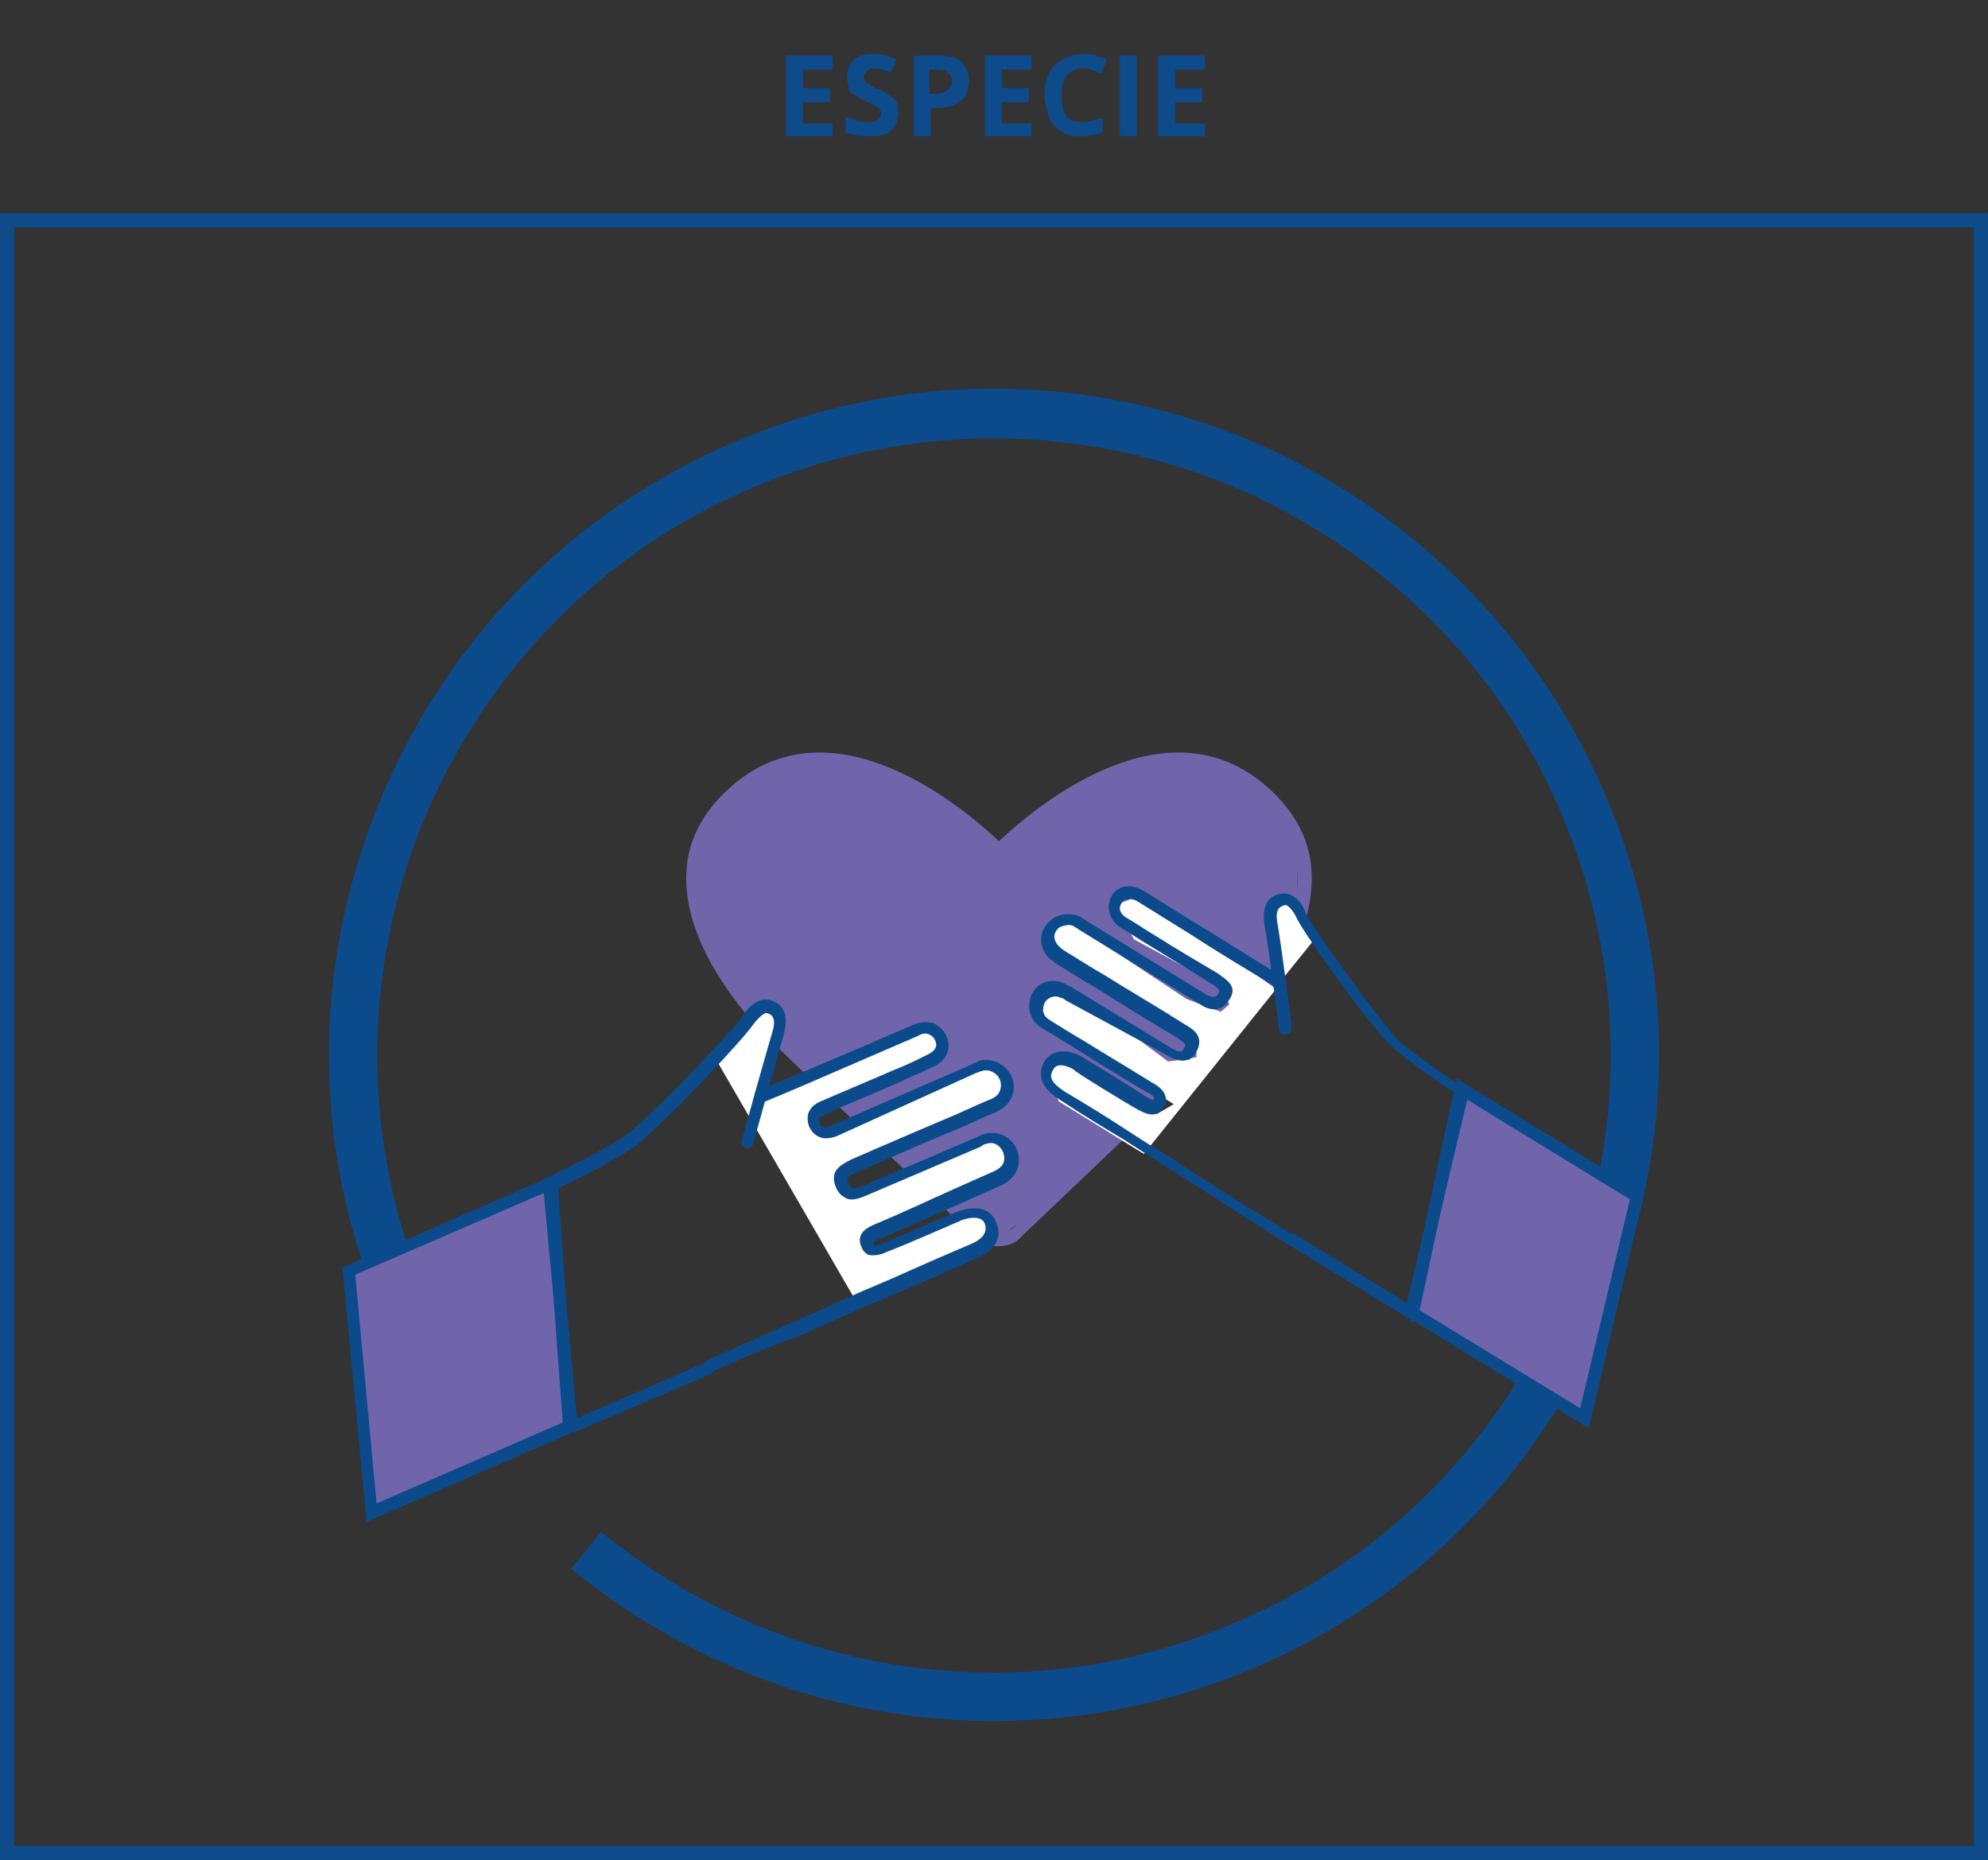 <?xml version="1.0" encoding="utf-8"?>
<!-- Generator: Adobe Illustrator 26.4.1, SVG Export Plug-In . SVG Version: 6.00 Build 0)  -->
<svg version="1.1" id="Capa_1" xmlns="http://www.w3.org/2000/svg" xmlns:xlink="http://www.w3.org/1999/xlink" x="0px" y="0px"
	 viewBox="0 0 139.9 130.9" style="enable-background:new 0 0 139.9 130.9;" xml:space="preserve">
<rect x="0" y="0" width="139.9" height="130.9" fill="#333333" stroke="none"/>
<style type="text/css">
	.st0{fill:none;stroke:#0D4B8B;stroke-miterlimit:10;}
	.st1{fill:#7065AA;}
	.st2{fill:#0B4B8B;}
	.st3{fill:#0D4B8B;}
	.st4{fill:#E85B4C;}
	.st5{fill:#82C289;}
	.st6{fill:#FFFFFF;}
	.st7{opacity:0;fill:#0D4B8B;}
</style>
<rect x="0.5" y="15.5" class="st0" width="138.9" height="114.9"/>
<g>
	<polygon class="st1" points="70.2,87.2 77.2,81.8 86.5,72.7 91.3,65.1 91.3,60.2 90.2,57.4 88,55.1 84.5,53.3 79.9,53.7 75,56 
		70.2,59.8 64.7,55.6 61,53.7 56.5,53.3 54.5,53.8 49.2,58.1 48.5,63.8 51.6,70 67.8,86.3 	"/>
	<path class="st1" d="M70.2,87.7c-0.6,0-1.2-0.2-1.7-0.7L54,73c-0.2-0.2-6-5.8-5.7-11.6c0.1-2.5,1.4-4.7,3.7-6.5
		c7.3-5.6,16.4,2.5,18.3,4.3c1.9-1.8,11-9.9,18.3-4.3c2.3,1.8,3.6,4,3.7,6.5c0.3,5.9-5.5,11.4-5.7,11.6L71.9,87
		C71.5,87.5,70.9,87.7,70.2,87.7z M57.7,53.8c-1.7,0-3.5,0.5-5.2,1.8c-2.1,1.6-3.2,3.6-3.3,5.8c-0.3,5.4,5.4,10.9,5.4,10.9
		l14.6,14.1c0.6,0.5,1.5,0.5,2.1,0l14.6-14c0.1-0.1,5.7-5.5,5.4-10.9c-0.1-2.2-1.2-4.2-3.3-5.8c-7.5-5.8-17.3,4.4-17.4,4.5
		c-0.1,0.1-0.2,0.1-0.3,0.1l0,0C70.1,60.2,63.8,53.8,57.7,53.8z"/>
</g>
<g>
	<path class="st2" d="M52.5,117.7c-4.4-1.8-8.5-4.2-12.3-7.3l2.1-2.6c12.6,10.3,29.7,12.8,44.6,6.4c10.7-4.5,18.9-13,23.3-23.7
		c4.3-10.8,4.2-22.6-0.3-33.2c-4.5-10.7-13-18.9-23.7-23.3c-10.8-4.3-22.6-4.2-33.2,0.3c-10.7,4.5-18.9,13-23.3,23.7
		c-4.3,10.8-4.2,22.6,0.3,33.2l-3.1,1.3c-4.9-11.5-5-24.2-0.3-35.8c4.7-11.6,13.6-20.7,25.1-25.6c11.5-4.9,24.2-5,35.8-0.3
		C99,35.6,108.1,44.5,113,56c4.9,11.5,5,24.2,0.3,35.8c-4.7,11.6-13.6,20.7-25.1,25.6C76.6,122.3,63.8,122.3,52.5,117.7z"/>
</g>
<g>
	<path class="st3" d="M58.6,9.6h-3.3V3.9h3.3v1h-2.1v1.3h1.9v1h-1.9v1.5h2.1V9.6z"/>
	<path class="st3" d="M63.2,8c0,0.5-0.2,0.9-0.5,1.2s-0.9,0.4-1.6,0.4c-0.6,0-1.1-0.1-1.6-0.3V8.2c0.3,0.1,0.6,0.2,0.8,0.3
		s0.6,0.1,0.9,0.1c0.3,0,0.5-0.1,0.6-0.2S62,8.2,62,8.1c0-0.1,0-0.3-0.1-0.4s-0.2-0.2-0.4-0.3s-0.4-0.2-0.6-0.3
		c-0.1-0.1-0.3-0.1-0.4-0.2S60.2,6.7,60,6.6s-0.3-0.3-0.3-0.5s-0.1-0.4-0.1-0.7c0-0.5,0.2-0.9,0.5-1.2s0.8-0.4,1.4-0.4
		c0.3,0,0.6,0,0.8,0.1s0.6,0.2,0.8,0.3l-0.4,0.9C62.5,5,62.3,5,62.1,4.9s-0.4-0.1-0.6-0.1c-0.2,0-0.4,0.1-0.5,0.2s-0.2,0.2-0.2,0.4
		c0,0.2,0.1,0.4,0.3,0.5s0.4,0.3,0.8,0.4c0.3,0.1,0.5,0.3,0.7,0.4s0.4,0.3,0.5,0.5S63.2,7.7,63.2,8z"/>
	<path class="st3" d="M66.1,3.9c0.7,0,1.3,0.2,1.6,0.5s0.5,0.8,0.5,1.3c0,0.3-0.1,0.6-0.2,0.9s-0.4,0.5-0.7,0.7S66.5,7.6,66,7.6
		h-0.5v2h-1.2V3.9H66.1z M66,4.9h-0.6v1.7h0.4c0.3,0,0.6-0.1,0.8-0.2S67,6,67,5.7C67,5.2,66.6,4.9,66,4.9z"/>
	<path class="st3" d="M72.6,9.6h-3.3V3.9h3.3v1h-2.1v1.3h1.9v1h-1.9v1.5h2.1V9.6z"/>
	<path class="st3" d="M76.2,4.8c-0.5,0-0.8,0.2-1.1,0.5s-0.4,0.8-0.4,1.4c0,0.6,0.1,1.1,0.3,1.4s0.6,0.5,1.1,0.5
		c0.2,0,0.5,0,0.7-0.1s0.5-0.1,0.8-0.2v1c-0.3,0.1-0.5,0.2-0.7,0.2s-0.5,0.1-0.8,0.1c-0.6,0-1.1-0.1-1.5-0.4s-0.7-0.6-0.8-1
		s-0.3-1-0.3-1.5c0-0.6,0.1-1.1,0.3-1.5s0.5-0.8,0.9-1s0.9-0.4,1.5-0.4c0.3,0,0.6,0,0.9,0.1s0.6,0.2,0.8,0.3l-0.4,1
		C77.2,5.1,77,5,76.8,4.9S76.4,4.8,76.2,4.8z"/>
	<path class="st3" d="M78.8,9.6V3.9h1.2v5.7H78.8z"/>
	<path class="st3" d="M84.8,9.6h-3.3V3.9h3.3v1h-2.1v1.3h1.9v1h-1.9v1.5h2.1V9.6z"/>
</g>
<g>
	<g>
		<g>
			<g>
				<polygon class="st1" points="111.5,99.8 99.4,92.4 102.8,76.7 115.2,84.3 				"/>
				<path class="st2" d="M111.8,100.5l-12.9-7.9l3.6-16.7l13.2,8.1L111.8,100.5z M99.9,92.2l11.3,6.9l3.5-14.7l-11.6-7.1L99.9,92.2z
					"/>
			</g>
		</g>
	</g>
</g>
<g>
	<g>
		<g>
			<g>
				<polygon class="st1" points="26.1,106.4 40.1,100.4 38.8,83.2 24.5,89.4 				"/>
				<path class="st2" d="M25.8,107.1l-1.7-17.9l15.1-6.6l1.3,18.1L25.8,107.1z M25,89.7l1.5,16.1l13.1-5.7l-1.2-16.2L25,89.7z"/>
			</g>
		</g>
	</g>
</g>
<polyline class="st6" points="80,80.9 74.5,77.5 73.9,75.9 73.9,75.1 74.6,74.3 78.5,76.7 81.4,78.4 82.6,77.7 77.1,74.3 73.1,71.8 
	73.4,70 75.4,69.6 82.2,74.7 84.2,74.4 84.2,73.1 75,68.1 74,67.6 74.2,65.3 75.5,65 83.5,70.3 85.9,71.2 86.5,70.7 86.2,69.7 
	85.5,69.2 79.8,66.1 78.5,63.7 80.5,62.9 89.8,69.6 80.5,81.2 "/>
<path class="st6" d="M90,69.2c0.2-2-0.6-4.7-0.5-4.8c0.1-0.1,0.6-1,0.6-1h0.7l1.7,2.7L90,69.2z"/>
<g>
	<path class="st2" d="M99.2,92.8c-0.1,0-0.2,0-0.2-0.1l-8.3-5.1c-0.2-0.1-0.3-0.4-0.1-0.6c0.1-0.2,0.4-0.3,0.6-0.1l7.8,4.8l3.5-14.7
		c-0.9-0.6-4-2.7-4.9-3.7c-2.1-2.3-6.1-8-6.4-8.8c-0.2-0.4-0.6-0.9-0.8-0.8c-0.3,0.1-0.7,0.2-0.5,1.3c0.3,1.7,1,7.2,1,7.3
		c0,0.2-0.1,0.5-0.4,0.5c-0.2,0-0.5-0.1-0.5-0.4c0-0.1-0.7-5.6-1-7.2c-0.2-1.3,0.1-2.1,1.1-2.3c0.9-0.2,1.6,0.7,1.8,1.4
		c0.3,0.7,4.2,6.2,6.2,8.6c1,1.1,5,3.7,5,3.8c0.2,0.1,0.2,0.3,0.2,0.5l-3.7,15.6c0,0.1-0.1,0.2-0.3,0.3
		C99.3,92.8,99.3,92.8,99.2,92.8z"/>
	<path class="st2" d="M90.7,87.6c-1-0.6-3.3-2.1-5.5-3.5c-2-1.3-3.8-2.4-4.7-3l-1.4-0.9c-1.5-0.9-3-1.8-4.5-2.8
		c-1.6-1-1.5-2-1.1-2.7c0.6-1,1.9-0.8,2.7-0.3c0,0,3.6,2.2,4.5,2.8c0.3,0.2,0.5,0.2,0.5,0.2c0,0,0,0,0-0.1c0,0,0-0.1,0-0.1
		c0,0,0-0.1-0.6-0.4c-1.7-1-3.3-2-4.9-3c-0.8-0.5-1.6-1-2.3-1.4c-0.9-0.5-1.2-1.5-0.8-2.4c0.4-0.9,1.4-1.2,2.3-0.8
		c0.2,0.1,0.3,0.2,0.4,0.2l7.2,4.4c0.2,0.1,0.4,0.2,0.6,0.2c0,0,0.1,0,0.2-0.2c0.2-0.3,0.2-0.3-0.5-0.8c-2.2-1.3-3.8-2.3-5.7-3.5
		c-0.9-0.5-1.8-1.1-2.8-1.7c-0.3-0.2-0.7-0.5-0.9-1c-0.3-0.7-0.1-1.5,0.5-2c0.5-0.5,1.4-0.6,2.1-0.3c0.1,0.1,0.2,0.1,0.3,0.2
		l8.6,5.3c0.4,0.2,0.6,0.2,0.8,0c0.1-0.2,0.1-0.3,0.1-0.3c0-0.1-0.4-0.4-0.6-0.5c-1.4-0.9-2.9-1.8-4.2-2.6c-0.7-0.4-1.4-0.9-2.1-1.3
		c-0.8-0.5-1.1-1.4-0.7-2.2c0.2-0.4,0.5-0.6,0.9-0.7c0.4-0.1,0.9,0,1.4,0.3l3.7,2.3c2,1.2,4,2.5,6,3.7l-0.5,0.7c-2-1.2-4-2.4-6-3.7
		l-3.7-2.3c-0.2-0.1-0.5-0.2-0.7-0.1c-0.2,0-0.3,0.1-0.4,0.3c-0.3,0.5,0.2,0.9,0.4,1c0.7,0.4,1.4,0.9,2.1,1.3
		c1.4,0.9,2.8,1.7,4.3,2.6c0.4,0.3,0.9,0.6,1,1c0.1,0.3,0,0.6-0.3,1c-0.4,0.6-1.2,0.7-1.9,0.2l-8.6-5.3c-0.1-0.1-0.2-0.1-0.3-0.2
		c-0.3-0.2-0.8-0.1-1.1,0.1c-0.3,0.3-0.4,0.6-0.2,1c0.1,0.2,0.3,0.4,0.6,0.6c1,0.6,1.9,1.2,2.8,1.7c1.9,1.2,3.5,2.1,5.7,3.5
		c0.5,0.3,1.4,0.8,0.8,1.9c-0.2,0.4-0.5,0.6-0.7,0.6c-0.4,0.1-0.8,0-1.3-0.3L75,70.4c-0.1-0.1-0.3-0.2-0.4-0.2
		c-0.4-0.2-0.9,0-1.1,0.4c-0.2,0.5-0.1,0.9,0.4,1.2c0.8,0.5,1.6,1,2.3,1.4c1.6,1,3.3,2,4.9,3c0.4,0.2,1.3,0.8,0.8,1.7
		c-0.2,0.3-0.4,0.4-0.6,0.5c-0.4,0.1-0.8-0.1-1.2-0.3c-0.9-0.5-4.5-2.7-4.5-2.8c-0.1-0.1-1.2-0.7-1.5,0c-0.3,0.5-0.1,0.9,0.8,1.5
		c1.5,0.9,3,1.8,4.5,2.8l1.4,0.9c0.9,0.5,2.7,1.7,4.7,3c2.2,1.4,4.5,2.8,5.5,3.4L90.7,87.6z"/>
</g>
<path class="st6" d="M50.3,74.4l3-3.5l1-0.2l0.6,1L53.6,77l1.1-0.4l5.6-2.3l4.7-1.9l1,0.1l0.4,1.4l-1.5,1l-7.6,3.2L57.3,79l0.4,0.4
	h0.6l5.2-2.1l5.2-2.3h1.4l0.7,1l-0.5,1.6l-11.3,4.8l0.4,1.5l1-0.2l8.9-3.8l0.9,0.1l0.9,0.6l-0.3,1.6L60.8,87l0.8,1l3.4-1.5l3-1.2
	l1.3,0.2c0,0,0.7,0.8,0.6,0.9c-0.1,0.1-0.6,1.2-0.6,1.2l-9.1,3.9L50.3,74.4z"/>
<g>
	<path class="st2" d="M40.2,100.7c-0.1,0-0.2,0-0.2-0.1c-0.1-0.1-0.2-0.2-0.2-0.3l-1.6-17c0-0.2,0.1-0.4,0.2-0.4
		c0,0,4.7-2.2,5.9-3.2c2.6-2.2,7.5-7.5,7.9-8.1c0.4-0.7,1.2-1.5,2.1-1.2c1,0.4,1.2,1.2,0.8,2.6c-0.5,1.7-2.1,7.5-2.1,7.5
		c-0.1,0.2-0.3,0.4-0.5,0.3c-0.2-0.1-0.4-0.3-0.3-0.5c0-0.1,1.6-5.8,2.1-7.5c0.4-1.2,0-1.4-0.3-1.5c-0.2-0.1-0.7,0.4-1,0.8
		c-0.5,0.8-5.5,6.2-8.1,8.4c-1.1,0.9-4.7,2.7-5.8,3.2l1.5,16.1l9-3.9c0.2-0.1,0.5,0,0.6,0.2c0.1,0.2,0,0.5-0.2,0.6l-9.6,4.1
		C40.3,100.7,40.3,100.7,40.2,100.7z"/>
	<path class="st2" d="M49.9,96.6l-0.3-0.8c1.1-0.5,3.8-1.7,6.3-2.8c2.3-1,4.4-2,5.4-2.4l1.4-0.6c1.8-0.8,3.6-1.6,5.5-2.4
		c1-0.4,1.3-0.9,1.1-1.5c-0.3-0.7-1.5-0.3-1.7-0.2c0,0-4.1,1.8-5.2,2.2c-0.4,0.2-0.9,0.3-1.3,0.2c-0.2-0.1-0.4-0.3-0.5-0.6
		c-0.4-1,0.6-1.4,1.1-1.6c1.9-0.8,3.8-1.7,5.6-2.5c0.9-0.4,1.8-0.8,2.7-1.2c0.6-0.3,0.8-0.7,0.6-1.3c-0.2-0.5-0.7-0.8-1.2-0.6
		c-0.1,0-0.3,0.1-0.4,0.2l-8.2,3.5c-0.5,0.2-1,0.3-1.3,0.1c-0.2-0.1-0.5-0.3-0.7-0.8c-0.4-1.1,0.3-1.5,1.1-1.9
		c2.5-1.1,4.4-1.9,6.5-2.8c1-0.4,2-0.9,3.2-1.4c0.3-0.1,0.6-0.3,0.7-0.5c0.2-0.4,0.2-0.8-0.1-1.2c-0.3-0.3-0.7-0.5-1.2-0.3
		c-0.1,0-0.2,0.1-0.3,0.1L59,79.9c-0.9,0.4-1.6,0.2-2-0.5c-0.2-0.4-0.2-0.8-0.1-1.1c0.2-0.5,0.6-0.7,1.1-0.9
		c1.6-0.7,3.3-1.4,4.9-2.1c0.8-0.3,1.6-0.7,2.4-1.1c0.2-0.1,0.8-0.4,0.5-1c-0.1-0.2-0.2-0.3-0.4-0.4c-0.2-0.1-0.5-0.1-0.8,0.1
		l-4.4,1.9c-2.3,1-4.6,2-6.8,2.9l-0.3-0.8c2.2-1,4.5-1.9,6.8-2.9l4.4-1.9c0.5-0.2,1-0.2,1.4-0.1c0.4,0.2,0.7,0.5,0.9,0.9
		c0.4,0.9,0,1.8-1,2.2c-0.8,0.4-1.6,0.7-2.4,1.1c-1.6,0.7-3.3,1.4-4.9,2.1c-0.2,0.1-0.6,0.3-0.7,0.4c0,0,0,0.1,0.1,0.4
		c0.1,0.3,0.4,0.3,0.8,0.1l9.9-4.3c0.1-0.1,0.3-0.1,0.4-0.2c0.7-0.3,1.6,0,2.1,0.6c0.5,0.6,0.6,1.4,0.2,2.1
		c-0.3,0.5-0.7,0.7-1.1,0.9c-1.2,0.5-2.2,1-3.2,1.4c-2.2,0.9-4,1.7-6.5,2.8c-0.8,0.3-0.7,0.4-0.6,0.8c0.1,0.2,0.2,0.2,0.2,0.3
		c0.1,0.1,0.4,0,0.7-0.1l8.2-3.5c0.2-0.1,0.3-0.2,0.5-0.2c1-0.3,2,0.3,2.3,1.2c0.3,1-0.1,1.9-1.1,2.4c-0.9,0.4-1.8,0.8-2.7,1.2
		c-1.8,0.8-3.8,1.7-5.7,2.5c-0.7,0.3-0.7,0.4-0.6,0.5c0,0.1,0,0.1,0,0.1c0,0,0.1,0,0.6-0.2c1-0.4,5.1-2.2,5.2-2.2
		c1-0.4,2.3-0.5,2.8,0.7c0.6,1.4-0.5,2.2-1.5,2.6c-1.8,0.8-3.6,1.6-5.5,2.4l-1.4,0.6c-1,0.4-3.2,1.4-5.4,2.4
		C53.7,94.9,51.1,96.1,49.9,96.6z"/>
</g>
<rect x="0.1" y="-0.1" class="st7" width="140" height="131"/>
</svg>
